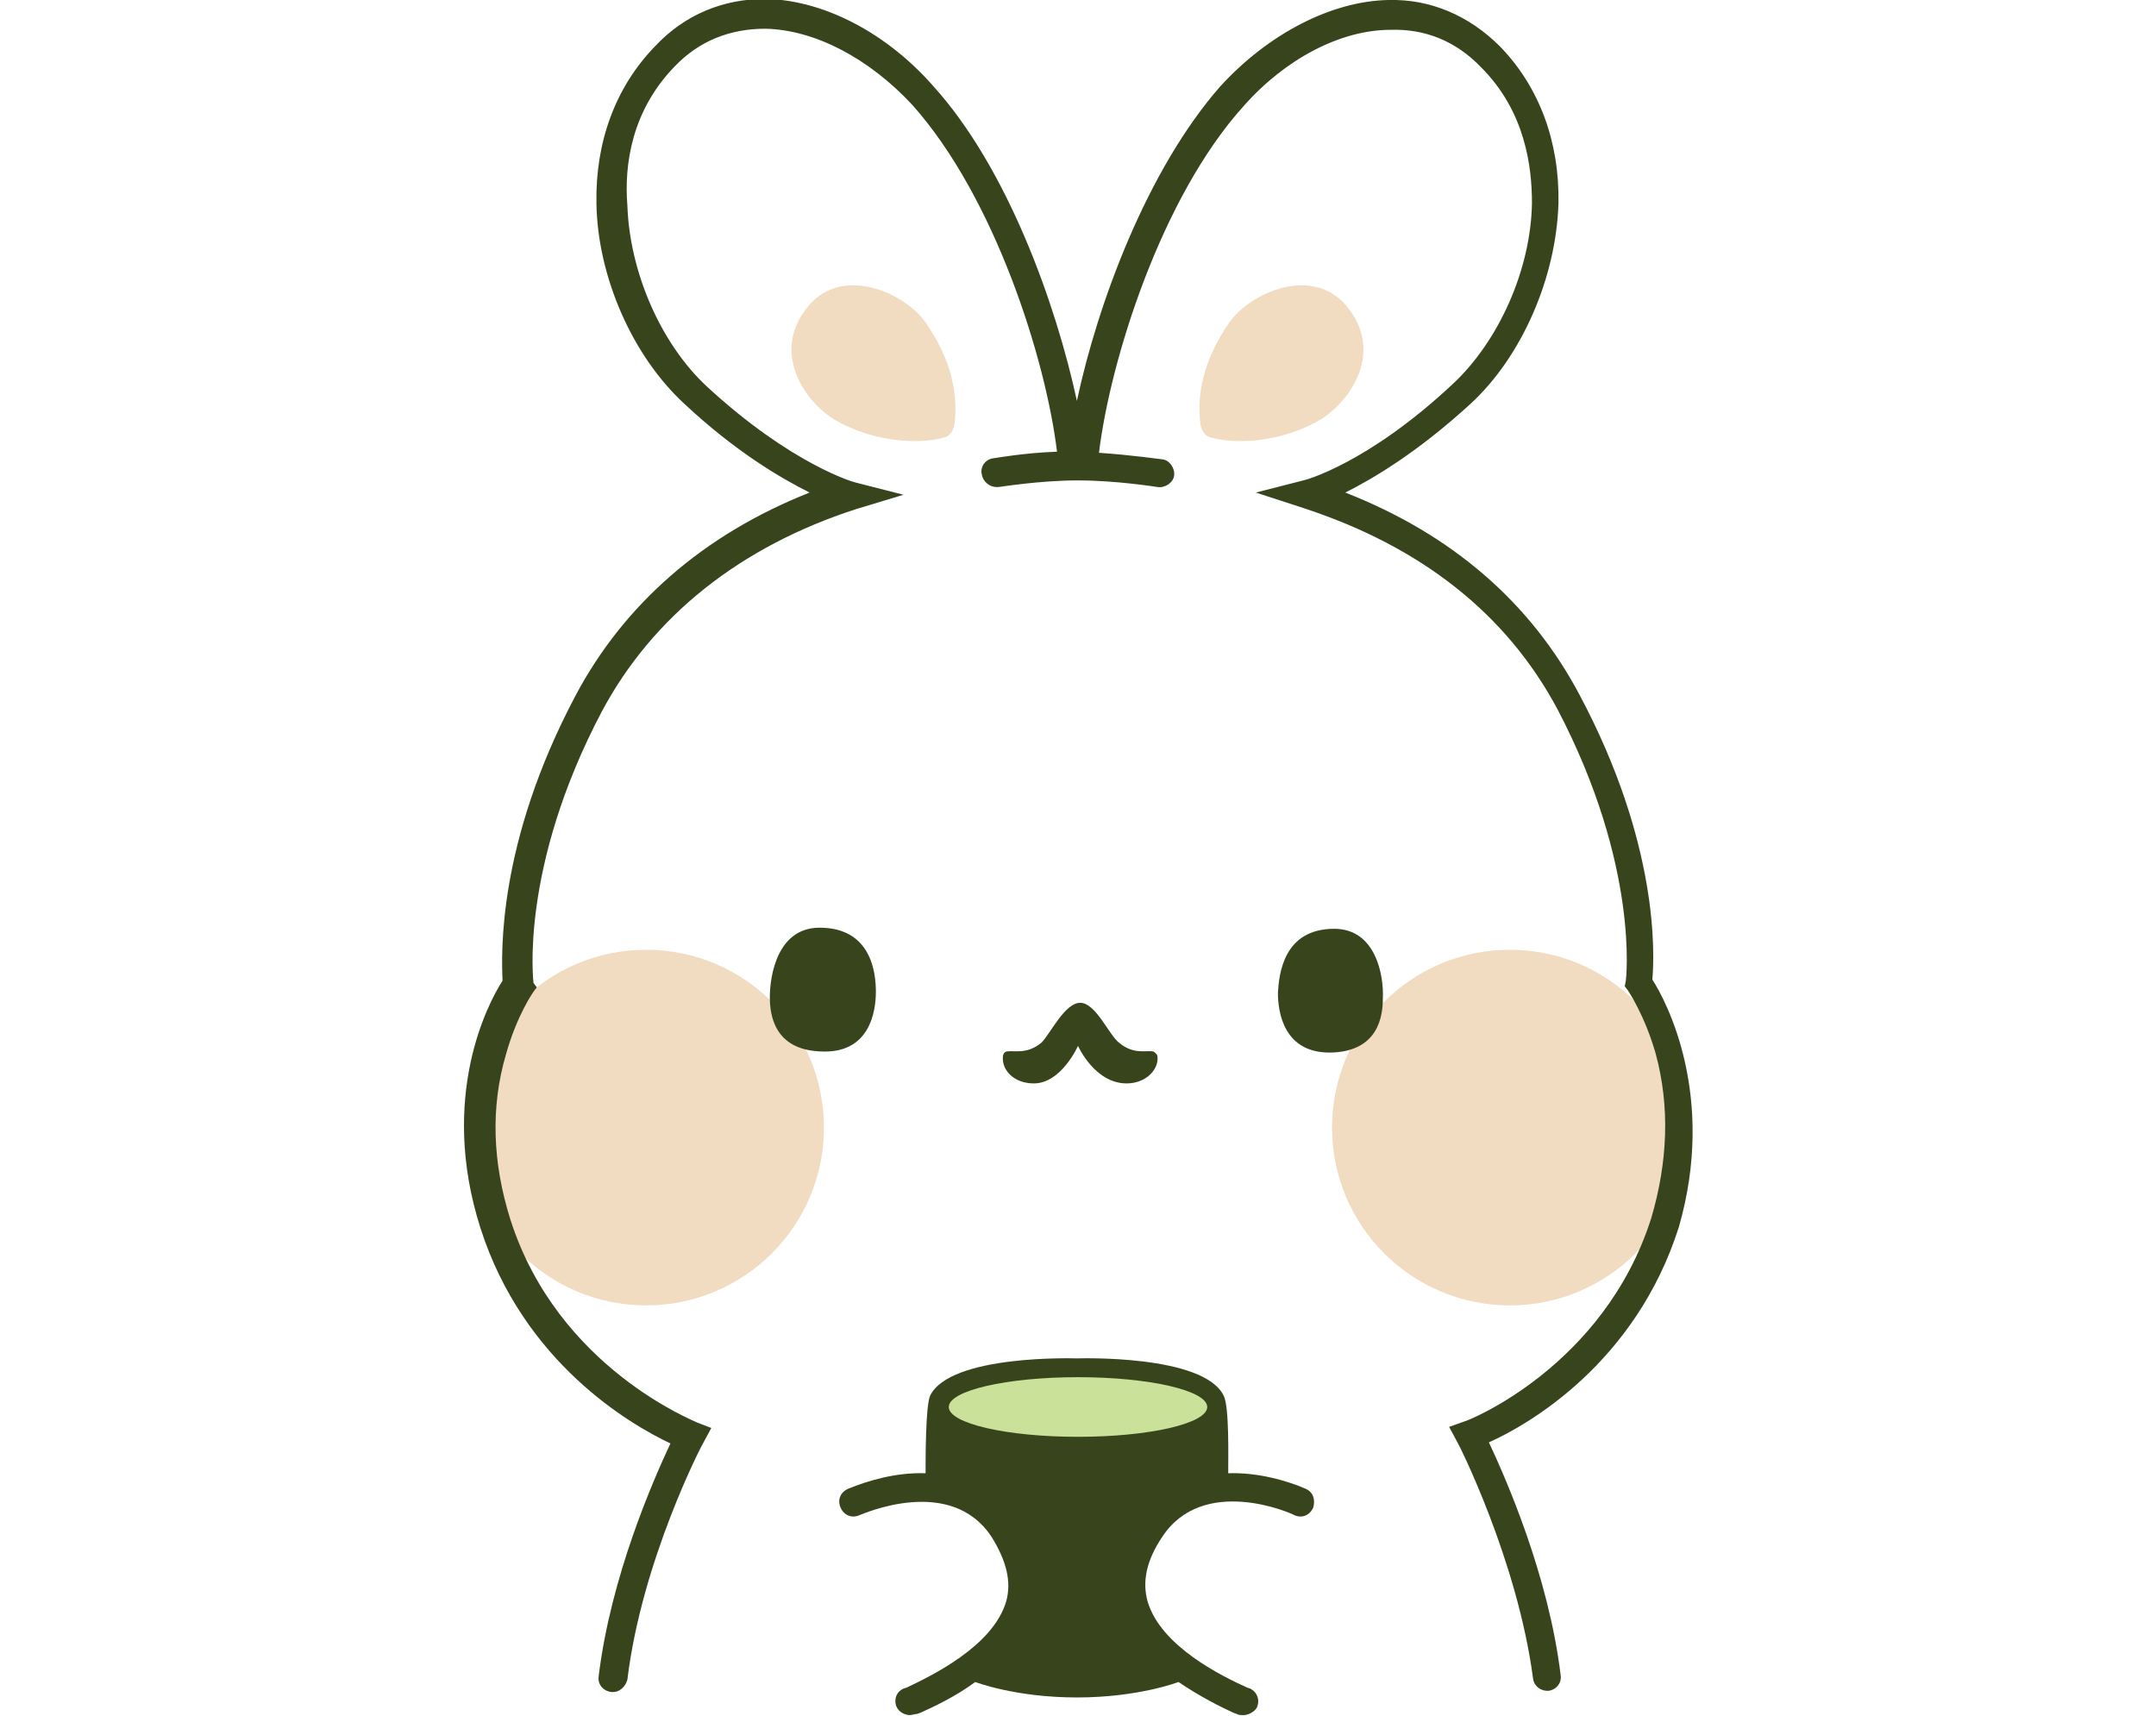 <svg xml:space="preserve" style="enable-background:new 0 0 195.2 155.4;" viewBox="0 0 195.2 155.4" y="0px" x="0px" xmlns:xlink="http://www.w3.org/1999/xlink" xmlns="http://www.w3.org/2000/svg" id="Layer_7" version="1.1">
<style type="text/css">
	.st0{fill:#F1DBC1;}
	.st1{fill:#38441C;}
	.st2{fill:#CAE19A;}
</style>
<g>
	<circle r="16.1" cy="102.1" cx="136.7" class="st0"></circle>
	<circle r="16.1" cy="102.1" cx="58.5" class="st0"></circle>
	<path d="M109.6,39.6c-0.5-0.1-0.8-0.6-0.9-1.1c-0.4-2.8,0.3-6,2.6-9.3c1.9-2.7,7.5-5.2,10.6-1.5
		c3.3,3.9,0.7,8.3-2.2,10.2C116.3,40,112,40.3,109.6,39.6z" class="st0"></path>
	<path d="M85.5,39.6c0.5-0.1,0.8-0.6,0.9-1.1c0.4-2.8-0.3-6-2.6-9.3c-1.9-2.7-7.5-5.2-10.6-1.5
		c-3.3,3.9-0.7,8.3,2.2,10.2C78.8,40,83.2,40.3,85.5,39.6z" class="st0"></path>
	<g>
		<path d="M79.3,89.8c0-1.7-0.4-5.8-5.1-5.8c-3.8,0-4.5,4.3-4.5,6.3c0,1.6,0.4,4.7,4.5,4.9
			C78.8,95.5,79.3,91.5,79.3,89.8z" class="st1"></path>
		<path d="M149.6,88.7c0.2-2.3,0.6-12.3-6.6-25.8c-4.4-8.3-11.5-14.5-21.2-18.3c2.6-1.3,6.6-3.7,11.3-8
			c4.7-4.3,7.8-11.5,8-18.2c0.1-5.5-1.7-10.5-5.3-14.2c-2.8-2.8-6.3-4.3-10.1-4.2c-5.2,0.1-10.9,3.1-15.2,7.8
			c-6.6,7.5-11.1,19.6-13,28.5c-1.9-8.8-6.3-21.1-13-28.5c-4.3-4.9-10-7.8-15.2-7.9C65.5-0.1,62,1.3,59.3,4.2
			c-3.6,3.7-5.4,8.7-5.3,14.2c0.1,6.7,3.3,13.9,8,18.2c4.6,4.3,8.7,6.7,11.3,8c-9.6,3.8-16.8,10.1-21.2,18.4
			c-7.1,13.4-6.7,23.4-6.6,25.8c-1.3,2-5.8,10.5-2,22.4c3.9,12.2,13.6,17.8,17.2,19.5c-1.5,3.2-5.4,12-6.5,21.1
			c-0.1,0.7,0.4,1.3,1.1,1.4c0.7,0.1,1.3-0.4,1.5-1.1c1.3-10.8,6.8-21.4,6.9-21.5l0.7-1.3l-1.3-0.5c-0.1-0.1-12.6-4.9-16.9-18.4
			c-1.6-5.1-1.8-10.1-0.4-14.9c1-3.6,2.5-5.7,2.5-5.7l0.3-0.4l-0.3-0.4c0-0.1-1.3-10.4,6.2-24.6c4.6-8.6,12.5-14.9,23-18.3l4.3-1.3
			l-4.3-1.1c-0.1,0-5.8-1.6-13.5-8.7c-4.2-3.9-7-10.4-7.2-16.4C56.5,14.9,57.2,10,61.1,6c2.2-2.3,5-3.4,8.2-3.4
			c4.5,0.1,9.4,2.7,13.3,6.9c7.5,8.4,12.1,23.1,13.1,31.4c-3,0.1-5.7,0.6-5.8,0.6c-0.7,0.1-1.2,0.8-1,1.5c0.1,0.6,0.7,1.1,1.3,1.1
			c0.1,0,0.1,0,0.2,0s3.7-0.6,7.2-0.6c3.5,0,7.2,0.6,7.2,0.6c0.7,0.1,1.4-0.4,1.5-1c0.1-0.7-0.4-1.4-1-1.5c-0.1,0-2.8-0.4-5.8-0.6
			c1-8.3,5.6-23.1,13.1-31.4c3.8-4.3,8.8-6.9,13.3-6.9c3.1-0.1,5.9,1,8.2,3.4c4,4,4.6,9,4.6,12.3c-0.1,6-3,12.5-7.2,16.4
			c-7.7,7.2-13.4,8.7-13.5,8.7l-4.3,1.1l4.3,1.4c10.7,3.5,18.4,9.6,23,18.2c7.5,14.3,6.2,24.6,6.2,24.6l-0.1,0.5l0.3,0.4
			c0,0,1.5,2.2,2.5,5.7c1.3,4.8,1.1,9.8-0.4,14.9c-4.3,13.5-16.7,18.4-16.9,18.4l-1.4,0.5l0.7,1.3c0.1,0.1,5.5,10.8,6.9,21.5
			c0.1,0.7,0.7,1.1,1.3,1.1c0.1,0,0.1,0,0.1,0c0.7-0.1,1.2-0.7,1.1-1.4c-1.1-9.1-5-17.9-6.5-21.1c3.6-1.6,13.3-7.2,17.2-19.5
			C155.4,99.3,150.9,90.7,149.6,88.7L149.6,88.7z" class="st1"></path>
		<path d="M120.8,84.1c-4.6,0-5,4.1-5.1,5.8c0,1.7,0.5,5.6,5,5.4c4.1-0.2,4.5-3.3,4.5-4.9
			C125.3,88.4,124.6,84.1,120.8,84.1z" class="st1"></path>
		<path d="M97.6,94.7c0,0,1.5,3.4,4.4,3.4c1.7,0,2.9-1.2,2.8-2.4c0-0.2-0.2-0.4-0.4-0.5c-0.7-0.1-1.8,0.3-3.1-0.8
			c-0.9-0.7-2.1-3.6-3.5-3.6c-1.4,0-2.7,2.8-3.5,3.6c-1.3,1.1-2.5,0.7-3.1,0.8c-0.2,0-0.4,0.2-0.4,0.5c-0.1,1.2,1,2.4,2.8,2.4
			C96.1,98.1,97.6,94.7,97.6,94.7z" class="st1"></path>
		<path d="M118.2,134.8c-1.6-0.7-4.3-1.5-7-1.4c0-1.4,0.1-6-0.4-7c-1.8-3.8-13.3-3.4-13.3-3.4s-11.5-0.4-13.3,3.4
			c-0.4,1-0.4,5.6-0.4,7c-2.7-0.1-5.3,0.7-7,1.4c-0.7,0.3-1,1-0.7,1.7c0.3,0.7,1,1,1.7,0.7c0.3-0.1,8.3-3.7,12,2
			c1.3,2.1,1.8,4,1.3,5.8c-1.2,4.1-6.9,6.8-9,7.8l-0.3,0.1c-0.7,0.3-0.9,1.1-0.6,1.7c0.2,0.4,0.7,0.7,1.2,0.7c0.1,0,0.4-0.1,0.6-0.1
			l0.3-0.1c1.1-0.5,3.1-1.4,5-2.8c0,0,3.6,1.4,9.2,1.4c5.6,0,9.2-1.4,9.2-1.4c1.9,1.3,3.9,2.3,5,2.8l0.3,0.1
			c0.1,0.1,0.4,0.1,0.6,0.1c0.4,0,1-0.3,1.2-0.7c0.3-0.7,0-1.4-0.6-1.7l-0.3-0.1c-2.2-1-7.8-3.7-9-7.8c-0.5-1.8-0.1-3.7,1.3-5.8
			c3.7-5.7,11.7-2.2,12-2c0.7,0.3,1.4,0,1.7-0.7C119.1,135.8,118.9,135.1,118.2,134.8L118.2,134.8z" class="st1"></path>
	</g>
	<ellipse ry="2.7" rx="11.7" cy="127.4" cx="97.6" class="st2"></ellipse>
</g>
</svg>
